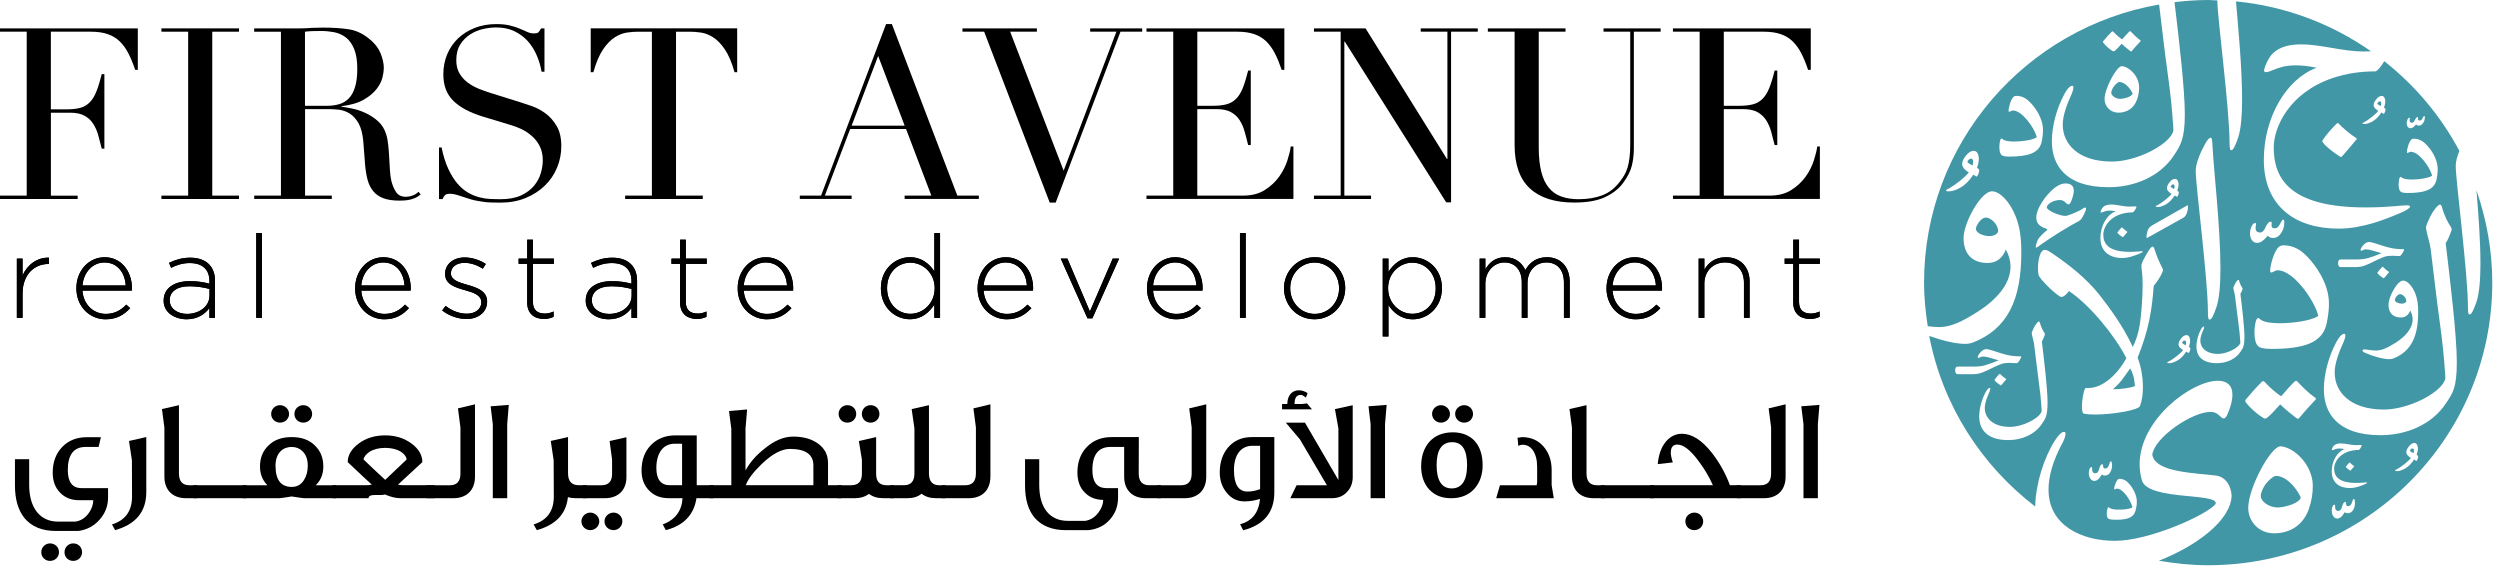 <svg width="312" height="71" viewBox="0 0 312 71" fill="none" xmlns="http://www.w3.org/2000/svg">
<path d="M13.485 62.102C13.485 63.129 13.14 64.048 12.434 64.847C11.743 65.635 10.873 66.106 9.803 66.263H6.976C5.256 66.263 3.95 65.728 3.06 64.664C2.264 63.671 1.866 62.323 1.866 60.575V57.304H3.642V60.534C3.642 63.342 4.967 65.097 7.231 65.097H9.39C10.08 65.004 10.64 64.645 11.094 64.011C11.454 63.488 11.638 62.965 11.638 62.427H9.878C8.917 62.427 8.158 62.132 7.558 61.542C6.904 60.911 6.578 60.06 6.578 58.984C6.578 57.669 6.979 56.602 7.757 55.787C8.537 54.973 9.57 54.562 10.839 54.562H12.596L12.307 55.776H10.711C9.206 55.776 8.462 56.732 8.462 58.659C8.462 60.157 9.029 60.915 10.152 60.915H13.485V62.102ZM7.362 68.921C7.362 69.515 6.871 70.001 6.236 70.001C5.658 70.001 5.151 69.545 5.151 68.921C5.151 68.298 5.658 67.816 6.236 67.816C6.871 67.816 7.362 68.283 7.362 68.921ZM10.242 68.921C10.242 69.515 9.773 70.001 9.134 70.001C8.537 70.001 8.049 69.545 8.049 68.921C8.049 68.298 8.537 67.816 9.134 67.816C9.773 67.816 10.242 68.283 10.242 68.921Z" fill="black"/>
<path d="M18.257 61.414C18.257 63.853 16.951 65.44 14.361 66.161L13.977 65.451C15.648 64.928 16.478 63.775 16.478 61.974L16.463 57.445L16.099 55.032L18.257 54.543V61.411V61.414Z" fill="black"/>
<path d="M24.616 62.175H23.204C21.556 62.175 20.516 61.166 20.516 59.49V53.361L20.212 51.05L22.333 50.565V59.079C22.333 60.065 22.768 60.558 23.636 60.558H24.616V62.175Z" fill="black"/>
<path d="M30.778 60.557H24.11V62.174H30.778V60.557Z" fill="black"/>
<path d="M41.965 62.175H37.922C37.869 62.175 37.362 62.108 36.401 61.958C35.511 62.108 34.989 62.175 34.862 62.175H30.27V60.558H33.371C32.756 59.938 32.448 59.165 32.448 58.213C32.448 57.145 32.793 56.278 33.503 55.599C34.209 54.893 35.166 54.549 36.401 54.549C37.636 54.549 38.594 54.893 39.299 55.599C40.005 56.278 40.35 57.145 40.35 58.213C40.35 59.165 40.043 59.938 39.404 60.558H41.961V62.175H41.965ZM36.075 51.662C36.075 52.26 35.583 52.745 34.948 52.745C34.366 52.745 33.841 52.297 33.841 51.662C33.841 51.028 34.363 50.565 34.948 50.565C35.534 50.565 36.075 51.035 36.075 51.662ZM38.41 58.119C38.41 57.342 38.192 56.749 37.756 56.316C37.389 55.957 36.942 55.778 36.397 55.778C35.853 55.778 35.384 55.957 35.016 56.316C34.599 56.749 34.385 57.342 34.385 58.119C34.385 59.886 35.057 60.767 36.416 60.767C37.069 60.767 37.576 60.483 37.937 59.908C38.244 59.441 38.41 58.84 38.41 58.119ZM38.954 51.662C38.954 52.26 38.485 52.745 37.85 52.745C37.25 52.745 36.743 52.297 36.743 51.662C36.743 51.028 37.25 50.565 37.85 50.565C38.451 50.565 38.954 51.035 38.954 51.662Z" fill="black"/>
<path d="M54.233 62.172H49.92C49.376 62.172 48.741 62.012 48.032 61.706C47.908 61.777 47.487 61.795 46.782 61.777C46.26 61.777 46.001 61.904 45.989 62.172H41.507V60.556H45.715C45.948 60.556 46.166 60.537 46.402 60.481C45.986 60.115 44.987 59.181 43.395 57.673C43.395 56.821 43.846 56.041 44.751 55.361C45.678 54.674 46.782 54.334 48.069 54.334C49.357 54.334 50.446 54.674 51.388 55.376C52.278 56.041 52.709 56.817 52.709 57.673C52.529 57.829 51.508 58.77 49.669 60.481C49.901 60.537 50.157 60.556 50.393 60.556H54.233V62.172ZM50.753 57.34C50.701 56.978 50.461 56.664 50.048 56.384C49.522 56.063 48.846 55.895 48.073 55.895C47.3 55.895 46.643 56.059 46.117 56.384C45.681 56.694 45.426 56.993 45.37 57.34C45.967 57.923 46.857 58.767 48.073 59.887L50.753 57.34Z" fill="black"/>
<path d="M59.28 59.491C59.28 61.167 58.24 62.176 56.577 62.176H53.187V60.559H56.141C57.031 60.559 57.462 60.066 57.462 59.08V53.347L57.155 50.965L59.28 50.457V59.494V59.491Z" fill="black"/>
<path d="M63.495 50.529L63.3 52.927V62.173H61.502V52.942L61.231 50.705L63.495 50.529Z" fill="black"/>
<path d="M73.229 62.172H71.78C71.454 62.172 71.15 62.131 70.876 62.045C70.658 64.137 69.366 65.504 66.994 66.161L66.596 65.451C68.285 64.928 69.115 63.775 69.115 61.974L69.096 57.445L68.736 55.028L70.891 54.543V59.054C70.891 60.047 71.326 60.552 72.216 60.552H73.229V62.169V62.172Z" fill="black"/>
<path d="M74.791 65.077C74.791 65.637 74.3 66.16 73.665 66.16C73.083 66.16 72.561 65.708 72.561 65.055C72.561 64.457 73.083 63.972 73.665 63.972C74.247 63.972 74.791 64.438 74.791 65.077ZM78.178 59.561C78.178 61.167 77.145 62.175 75.501 62.175H72.723V60.558H75.066C75.952 60.558 76.387 60.084 76.387 59.132V57.343L76.079 55.039L78.178 54.568V59.565V59.561ZM77.671 65.077C77.671 65.637 77.198 66.16 76.567 66.16C75.97 66.16 75.441 65.708 75.441 65.055C75.441 64.457 75.97 63.972 76.567 63.972C77.164 63.972 77.671 64.438 77.671 65.077Z" fill="black"/>
<path d="M89.054 62.172H86.918C86.61 64.249 85.322 65.586 83.096 66.161L82.713 65.451C84.275 64.858 85.09 63.76 85.18 62.172H83.456C82.477 62.172 81.681 61.881 81.08 61.291C80.412 60.653 80.066 59.805 80.066 58.733C80.066 57.411 80.442 56.369 81.223 55.559C82.004 54.745 83.04 54.334 84.305 54.334H86.952V60.556H89.05V62.172H89.054ZM85.123 60.556V55.376H84.196C82.766 55.376 81.913 56.53 81.913 58.404C81.913 59.824 82.477 60.556 83.599 60.556H85.123Z" fill="black"/>
<path d="M105.043 62.172H88.569V60.555H91.269V53.52L90.98 51.297L93.24 51.1L93.041 53.478V58.71C93.57 57.736 94.347 56.828 95.379 56.022C96.615 54.991 97.812 54.487 98.987 54.487C100.26 54.487 101.289 54.774 102.107 55.372C102.922 55.966 103.338 56.761 103.338 57.788V60.551H105.043V62.168V62.172ZM101.51 60.555V58.083C101.51 56.716 100.53 56.025 98.589 56.025C97.557 56.025 96.397 56.642 95.109 57.863C94.043 58.89 93.352 59.775 93.078 60.555H101.506H101.51Z" fill="black"/>
<path d="M111.586 62.175H110.227C109.503 62.175 108.906 61.995 108.452 61.633C107.96 61.995 107.382 62.175 106.713 62.175H104.555V60.558H106.225C107.115 60.558 107.566 60.084 107.566 59.131V57.38L107.186 55.038L109.341 54.549V59.131C109.341 60.087 109.777 60.558 110.648 60.558H111.59V62.175H111.586ZM106.856 51.662C106.856 52.26 106.387 52.745 105.749 52.745C105.148 52.745 104.66 52.297 104.66 51.644C104.66 51.05 105.148 50.565 105.749 50.565C106.387 50.565 106.856 51.035 106.856 51.662ZM109.754 51.662C109.754 52.26 109.285 52.745 108.647 52.745C108.046 52.745 107.558 52.297 107.558 51.644C107.558 51.05 108.046 50.565 108.647 50.565C109.285 50.565 109.754 51.035 109.754 51.662Z" fill="black"/>
<path d="M118.018 62.173H116.805C116.084 62.173 115.484 61.994 115.011 61.613C114.556 61.994 113.974 62.173 113.287 62.173H111.076V60.556H112.814C113.685 60.556 114.121 60.063 114.121 59.077V53.468L113.775 51.052L115.934 50.566V59.081C115.934 60.067 116.366 60.56 117.237 60.56H118.014V62.177L118.018 62.173Z" fill="black"/>
<path d="M123.6 59.491C123.6 61.167 122.572 62.176 120.905 62.176H117.515V60.559H120.462C121.355 60.559 121.794 60.066 121.794 59.08V53.347L121.483 50.965L123.604 50.457V59.494L123.6 59.491Z" fill="black"/>
<path d="M144.882 62.175H142.983C141.335 62.175 140.295 61.166 140.295 59.489V55.777H138.594C137.089 55.777 136.33 56.733 136.33 58.66C136.33 60.136 136.894 60.894 138.031 60.916H139.533V62.104C139.533 63.145 139.21 64.049 138.542 64.807C137.87 65.588 136.98 66.032 135.861 66.163H133.031C131.311 66.163 130.005 65.636 129.115 64.609C128.319 63.65 127.925 62.324 127.925 60.576V57.305H129.697V60.535C129.697 63.343 130.966 65.005 133.286 65.005H135.437C136.15 64.882 136.691 64.52 137.111 63.926C137.472 63.437 137.671 62.933 137.682 62.391C136.743 62.369 135.989 62.085 135.407 61.491C134.769 60.875 134.461 60.031 134.461 58.948C134.461 57.652 134.859 56.584 135.643 55.777C136.417 54.963 137.457 54.549 138.722 54.549H142.127L142.112 59.079C142.112 60.065 142.551 60.557 143.418 60.557H144.886V62.175H144.882Z" fill="black"/>
<path d="M150.539 59.491C150.539 61.167 149.503 62.176 147.836 62.176H144.45V60.559H147.405C148.291 60.559 148.722 60.066 148.722 59.08V53.347L148.415 50.965L150.539 50.457V59.494V59.491Z" fill="black"/>
<path d="M159.036 61.435C159.036 63.945 157.744 65.509 155.15 66.178L154.767 65.427C156.273 65.024 157.084 63.978 157.252 62.264C156.618 62.466 155.98 62.574 155.308 62.574C154.388 62.574 153.641 62.197 153.067 61.458C152.5 60.767 152.226 59.938 152.226 58.948C152.226 57.69 152.575 56.663 153.258 55.848C154.001 54.978 154.985 54.549 156.235 54.549H159.036V61.435ZM157.26 61.047V55.632H156.306C154.854 55.632 153.998 56.782 153.998 58.66C153.998 60.442 154.561 61.346 155.683 61.346C156.231 61.346 156.753 61.237 157.26 61.043" fill="black"/>
<path d="M163.735 51.086H160V50.421H160.657C160.657 49.431 161.183 48.707 162.106 48.707C162.478 48.707 162.846 48.83 163.191 49.066C163.139 49.208 163.063 49.39 162.973 49.626C162.703 49.394 162.478 49.267 162.32 49.286C161.81 49.286 161.558 49.663 161.558 50.421H162.444L163.116 50.343L163.735 51.086ZM168.822 59.492C168.822 60.25 168.597 60.877 168.135 61.363C167.666 61.904 167.02 62.177 166.183 62.177H161.029L161.813 60.56H165.601L162.234 54.839L160.469 52.748H162.861L167.032 59.91V53.472L166.6 51.056L168.819 50.571V59.496L168.822 59.492Z" fill="black"/>
<path d="M173.054 50.529L172.851 52.927V62.173H171.053V52.942L170.79 50.705L173.054 50.529Z" fill="black"/>
<path d="M185.033 58.048C185.033 59.277 184.669 60.27 183.963 61.047C183.25 61.798 182.296 62.178 181.11 62.178C179.923 62.178 179.068 61.82 178.373 61.096C177.697 60.36 177.359 59.385 177.359 58.179C177.359 56.973 177.701 55.905 178.392 55.132C179.086 54.359 180.062 53.955 181.316 53.955C183.629 53.955 185.033 55.471 185.033 58.052M180.956 51.662C180.956 52.26 180.464 52.745 179.826 52.745C179.255 52.745 178.722 52.297 178.722 51.644C178.722 51.05 179.251 50.565 179.826 50.565C180.4 50.565 180.956 51.035 180.956 51.662ZM183.092 58.048C183.092 56.14 182.48 55.184 181.245 55.184C179.939 55.184 179.289 56.14 179.289 58.048C179.289 59.956 179.92 60.954 181.17 60.954C182.42 60.954 183.092 59.979 183.092 58.048ZM183.835 51.662C183.835 52.26 183.366 52.745 182.728 52.745C182.127 52.745 181.602 52.297 181.602 51.644C181.602 51.05 182.127 50.565 182.728 50.565C183.329 50.565 183.835 51.035 183.835 51.662Z" fill="black"/>
<path d="M193.645 58.593V60.539L193.912 62.178H186.723L187.192 60.561H191.78L191.836 60.181V58.283C191.836 57.402 191.656 56.722 191.307 56.2C190.98 55.744 190.559 55.505 190.038 55.505C189.872 55.505 189.67 55.546 189.474 55.636C189.474 55.449 189.441 55.113 189.388 54.624C189.441 54.624 189.643 54.609 189.944 54.553C191.055 54.553 191.937 54.934 192.617 55.707C193.281 56.465 193.63 57.421 193.645 58.593Z" fill="black"/>
<path d="M200.282 62.175H198.867C197.215 62.175 196.179 61.166 196.179 59.49V53.361L195.871 51.05L197.996 50.565V59.079C197.996 60.065 198.431 60.558 199.299 60.558H200.282V62.175Z" fill="black"/>
<path d="M206.443 60.557H199.779V62.174H206.443V60.557Z" fill="black"/>
<path d="M217.244 62.173H205.937V60.556H213.768C213.336 59.563 212.732 58.532 211.955 57.501C210.956 56.153 210.074 55.481 209.33 55.481C208.786 55.481 208.516 55.828 208.516 56.493C208.516 56.818 208.606 57.217 208.767 57.707L206.886 57.923C207.089 55.559 208.32 54.133 209.908 54.133C211.144 54.133 212.397 54.932 213.64 56.508C214.605 57.755 215.363 59.107 215.893 60.556H217.248V62.173H217.244ZM212.559 65.078C212.559 65.639 212.101 66.161 211.463 66.161C210.824 66.161 210.333 65.71 210.333 65.056C210.333 64.459 210.828 63.973 211.463 63.973C212.041 63.973 212.559 64.44 212.559 65.078Z" fill="black"/>
<path d="M222.844 59.491C222.844 61.167 221.808 62.176 220.145 62.176H216.759V60.559H219.713C220.599 60.559 221.035 60.066 221.035 59.08V53.347L220.727 50.965L222.844 50.457V59.494V59.491Z" fill="black"/>
<path d="M227.068 50.529L226.869 52.927V62.173H225.075V52.942L224.801 50.705L227.068 50.529Z" fill="black"/>
<path d="M0 24.413H3.334V3.956H0V3.541H17.198V8.717H16.871C16.608 7.936 16.327 7.253 16.027 6.667C15.723 6.077 15.366 5.58 14.945 5.169C14.525 4.758 14.022 4.456 13.44 4.258C12.862 4.056 12.16 3.956 11.338 3.956H6.348V13.646H8.304C8.969 13.646 9.524 13.587 9.99 13.467C10.448 13.351 10.846 13.12 11.176 12.795C11.507 12.466 11.788 12.022 12.017 11.45C12.25 10.883 12.471 10.151 12.697 9.251H13.027V18.553H12.697C12.554 17.975 12.411 17.414 12.261 16.877C12.111 16.335 11.897 15.861 11.627 15.443C11.356 15.024 10.996 14.688 10.546 14.442C10.095 14.192 9.509 14.068 8.789 14.068H6.352V24.416H9.69V24.835H0V24.416V24.413Z" fill="black"/>
<path d="M20.145 24.413H23.483V3.956H20.145V3.541H29.828V3.956H26.49V24.413H29.828V24.835H20.145V24.413Z" fill="black"/>
<path d="M31.72 24.414H35.061V3.957H31.72V3.542H37.434C37.674 3.542 37.914 3.539 38.154 3.527C38.398 3.516 38.635 3.501 38.879 3.479C39.119 3.479 39.359 3.475 39.603 3.46C39.84 3.453 40.084 3.445 40.324 3.445C41.507 3.445 42.551 3.513 43.452 3.643C44.353 3.77 45.197 4.147 45.978 4.764C46.676 5.301 47.172 5.91 47.465 6.586C47.754 7.262 47.9 7.9 47.9 8.502C47.9 8.8 47.844 9.185 47.735 9.652C47.626 10.119 47.386 10.601 47.011 11.09C46.643 11.575 46.106 12.027 45.404 12.434C44.702 12.841 43.767 13.114 42.607 13.256V13.315C42.93 13.353 43.361 13.431 43.917 13.54C44.465 13.648 45.028 13.831 45.599 14.096C46.17 14.354 46.695 14.697 47.176 15.127C47.66 15.556 47.998 16.109 48.201 16.785C48.325 17.184 48.407 17.636 48.456 18.144C48.508 18.656 48.546 19.178 48.576 19.716C48.606 20.258 48.636 20.773 48.666 21.27C48.7 21.766 48.752 22.188 48.831 22.528C48.952 23.044 49.143 23.514 49.402 23.932C49.661 24.351 50.085 24.56 50.663 24.56C50.926 24.56 51.193 24.511 51.474 24.41C51.756 24.317 52.007 24.153 52.229 23.936L52.499 24.265C52.402 24.343 52.281 24.429 52.15 24.519C52.022 24.608 51.857 24.694 51.654 24.769C51.456 24.851 51.208 24.918 50.922 24.967C50.63 25.015 50.273 25.038 49.852 25.038C49.053 25.038 48.381 24.941 47.855 24.743C47.322 24.545 46.894 24.25 46.579 23.858C46.256 23.469 46.019 22.991 45.869 22.424C45.723 21.86 45.614 21.195 45.554 20.437L45.344 17.715C45.265 16.721 45.062 15.941 44.743 15.38C44.424 14.824 44.048 14.413 43.617 14.156C43.185 13.894 42.738 13.741 42.28 13.689C41.819 13.644 41.417 13.618 41.079 13.618H38.072V24.41H41.409V24.829H31.727V24.41L31.72 24.414ZM38.061 13.203H40.827C41.391 13.203 41.901 13.129 42.359 12.991C42.821 12.856 43.215 12.61 43.549 12.262C43.88 11.915 44.135 11.441 44.315 10.839C44.499 10.242 44.589 9.484 44.589 8.565C44.589 7.531 44.45 6.698 44.18 6.071C43.913 5.443 43.56 4.969 43.129 4.648C42.697 4.33 42.22 4.121 41.683 4.017C41.15 3.92 40.625 3.867 40.107 3.867C39.746 3.867 39.378 3.875 39.01 3.882C38.639 3.893 38.323 3.92 38.061 3.957V13.203Z" fill="black"/>
<path d="M54.78 18.403H55.111C55.332 19.482 55.621 20.39 55.97 21.129C56.323 21.865 56.702 22.473 57.127 22.955C57.547 23.433 57.986 23.799 58.448 24.057C58.906 24.322 59.375 24.505 59.845 24.628C60.318 24.748 60.772 24.815 61.2 24.834C61.632 24.852 62.037 24.863 62.416 24.863C63.479 24.863 64.346 24.703 65.033 24.389C65.713 24.064 66.257 23.665 66.655 23.175C67.056 22.686 67.334 22.16 67.499 21.588C67.661 21.021 67.74 20.502 67.74 20.02C67.74 19.318 67.608 18.728 67.349 18.227C67.094 17.723 66.76 17.305 66.358 16.958C65.957 16.607 65.521 16.319 65.048 16.102C64.575 15.882 64.136 15.714 63.712 15.595L60.254 14.549C58.632 14.052 57.404 13.395 56.571 12.577C55.741 11.759 55.328 10.661 55.328 9.283C55.328 8.387 55.486 7.554 55.805 6.785C56.128 6.023 56.575 5.359 57.157 4.798C57.739 4.246 58.437 3.805 59.248 3.484C60.059 3.166 60.952 3.006 61.91 3.006C62.611 3.006 63.197 3.066 63.67 3.189C64.143 3.308 64.545 3.439 64.89 3.588C65.228 3.738 65.536 3.872 65.806 3.988C66.077 4.111 66.351 4.171 66.632 4.171C66.891 4.171 67.068 4.134 67.158 4.066C67.244 3.995 67.372 3.82 67.529 3.544H67.95V8.955H67.59C67.469 8.238 67.263 7.543 66.97 6.878C66.681 6.21 66.302 5.62 65.848 5.112C65.386 4.608 64.83 4.197 64.177 3.887C63.524 3.577 62.769 3.424 61.906 3.424C61.425 3.424 60.892 3.488 60.314 3.615C59.728 3.745 59.188 3.969 58.692 4.287C58.189 4.604 57.772 5.022 57.442 5.545C57.115 6.057 56.946 6.722 56.946 7.513C56.946 8.156 57.074 8.697 57.337 9.145C57.596 9.597 57.934 9.974 58.343 10.284C58.752 10.594 59.214 10.852 59.724 11.065C60.239 11.274 60.749 11.457 61.275 11.617L64.913 12.756C65.292 12.876 65.772 13.037 66.354 13.234C66.936 13.436 67.503 13.735 68.055 14.134C68.607 14.534 69.076 15.061 69.467 15.718C69.857 16.379 70.052 17.212 70.052 18.231C70.052 19.165 69.876 20.061 69.527 20.909C69.178 21.756 68.671 22.503 68.01 23.153C67.349 23.799 66.546 24.318 65.607 24.707C64.661 25.099 63.603 25.289 62.42 25.289C62 25.289 61.632 25.282 61.309 25.27C60.986 25.263 60.686 25.237 60.408 25.2C60.126 25.159 59.845 25.114 59.567 25.065C59.285 25.017 58.974 24.942 58.636 24.841C58.234 24.721 57.802 24.583 57.344 24.423C56.883 24.262 56.481 24.184 56.143 24.184C55.843 24.184 55.636 24.247 55.524 24.363C55.415 24.483 55.317 24.643 55.238 24.841H54.788V18.41L54.78 18.403Z" fill="black"/>
<path d="M78.019 24.415H81.357V3.957H79.611C79.209 3.957 78.759 3.995 78.26 4.062C77.76 4.129 77.253 4.323 76.743 4.644C76.228 4.966 75.74 5.47 75.271 6.153C74.798 6.844 74.397 7.796 74.051 9.01H73.721V3.539H92V9.01H91.669C91.328 7.796 90.926 6.844 90.453 6.153C89.984 5.466 89.492 4.966 88.981 4.644C88.471 4.327 87.964 4.129 87.465 4.062C86.962 3.991 86.511 3.957 86.113 3.957H84.368V24.415H87.705V24.833H78.019V24.415Z" fill="black"/>
<path d="M99.82 24.413H102.467L110.583 3H111.304L119.477 24.413H122.158V24.831H112.896V24.413H116.233L113.076 16.1H106.101L102.94 24.413H106.281V24.831H99.816V24.413H99.82ZM109.592 6.981L106.285 15.682H112.9L109.592 6.981Z" fill="black"/>
<path d="M120.115 3.541H129.407V3.956H126.069L132.741 21.302L139.325 3.956H136.052V3.541H142.543V3.956H139.836L131.749 25.283H131.006L122.822 3.956H120.115V3.541Z" fill="black"/>
<path d="M143.084 24.413H146.421V3.956H143.084V3.541H160.286V8.717H159.951C159.685 7.936 159.418 7.253 159.11 6.667C158.81 6.077 158.446 5.58 158.033 5.169C157.609 4.758 157.109 4.456 156.524 4.258C155.942 4.056 155.24 3.956 154.418 3.956H149.425V13.202H151.381C152.045 13.202 152.604 13.139 153.062 13.019C153.524 12.899 153.922 12.675 154.253 12.343C154.587 12.018 154.861 11.566 155.097 10.999C155.322 10.431 155.548 9.695 155.769 8.803H156.096V18.102H155.769C155.627 17.523 155.488 16.966 155.33 16.425C155.187 15.887 154.966 15.409 154.703 14.991C154.433 14.572 154.072 14.24 153.618 13.99C153.168 13.743 152.578 13.62 151.861 13.62H149.421V24.413H155.109C156.212 24.413 157.125 24.181 157.857 23.707C158.585 23.24 159.186 22.68 159.647 22.034C160.105 21.388 160.443 20.712 160.668 20.017C160.89 19.315 161.029 18.744 161.085 18.281H161.419V24.831H143.08V24.413H143.084Z" fill="black"/>
<path d="M163.982 24.413H167.316V3.956H163.982V3.541H170.421L180.58 19.842H180.636V3.956H177.306V3.541H184.428V3.956H181.094V25.253H180.486L167.827 5.184H167.774V24.413H171.108V24.835H163.982V24.413Z" fill="black"/>
<path d="M185.69 3.541H195.376V3.956H192.035V18.4C192.035 19.599 192.144 20.611 192.354 21.44C192.56 22.265 192.879 22.934 193.3 23.438C193.72 23.95 194.246 24.316 194.865 24.529C195.485 24.749 196.198 24.861 197.002 24.861C198.116 24.861 199.111 24.697 199.975 24.368C200.835 24.043 201.574 23.457 202.194 22.62C202.396 22.359 202.573 22.101 202.723 21.843C202.869 21.582 203.001 21.279 203.117 20.928C203.218 20.581 203.309 20.163 203.365 19.674C203.429 19.188 203.455 18.579 203.455 17.863V3.956H200.121V3.541H207.247V3.956H203.905V18.46C203.905 19.3 203.819 20.062 203.635 20.745C203.455 21.436 203.08 22.146 202.524 22.885C201.983 23.602 201.229 24.177 200.268 24.622C199.307 25.059 198.034 25.279 196.45 25.279C194.039 25.279 192.204 24.689 190.931 23.516C189.658 22.34 189.024 20.533 189.024 18.102V3.956H185.683V3.541H185.69Z" fill="black"/>
<path d="M208.782 24.413H212.116V3.956H208.782V3.541H225.984V8.717H225.65C225.391 7.936 225.113 7.253 224.809 6.667C224.512 6.077 224.144 5.58 223.731 5.169C223.311 4.758 222.804 4.456 222.226 4.258C221.644 4.056 220.938 3.956 220.12 3.956H215.131V13.202H217.083C217.743 13.202 218.31 13.139 218.765 13.019C219.234 12.899 219.624 12.675 219.955 12.343C220.289 12.018 220.567 11.566 220.799 10.999C221.025 10.431 221.257 9.695 221.475 8.803H221.806V18.102H221.475C221.332 17.523 221.19 16.966 221.04 16.425C220.893 15.887 220.679 15.409 220.409 14.991C220.139 14.572 219.771 14.24 219.328 13.99C218.873 13.743 218.288 13.62 217.567 13.62H215.131V24.413H220.814C221.918 24.413 222.838 24.181 223.562 23.707C224.295 23.24 224.891 22.68 225.353 22.034C225.815 21.388 226.149 20.712 226.371 20.017C226.592 19.315 226.735 18.744 226.795 18.281H227.121V24.831H208.786V24.413H208.782Z" fill="black"/>
<path d="M2.103 32.276H2.816V34.375C3.398 33.06 4.637 32.105 6.108 32.16V32.945H6.033C4.314 32.945 2.816 34.233 2.816 36.642V39.67H2.103V32.276Z" fill="black"/>
<path d="M2.103 32.276H2.816V34.375C3.398 33.06 4.637 32.105 6.108 32.16V32.945H6.033C4.314 32.945 2.816 34.233 2.816 36.642V39.67H2.103V32.276Z" fill="black"/>
<path d="M9.532 35.984V35.957C9.532 33.814 11.049 32.103 13.061 32.103C15.073 32.103 16.466 33.788 16.466 35.972C16.466 36.103 16.466 36.148 16.451 36.264H10.287C10.418 38.105 11.743 39.176 13.204 39.176C14.353 39.176 15.141 38.669 15.753 38.019L16.248 38.456C15.49 39.266 14.6 39.849 13.174 39.849C11.225 39.849 9.532 38.295 9.532 35.987M15.697 35.629C15.595 34.131 14.736 32.757 13.035 32.757C11.559 32.757 10.426 33.989 10.291 35.629H15.697Z" fill="black"/>
<path d="M9.532 35.984V35.957C9.532 33.814 11.049 32.103 13.061 32.103C15.073 32.103 16.466 33.788 16.466 35.972C16.466 36.103 16.466 36.148 16.451 36.264H10.287C10.418 38.105 11.743 39.176 13.204 39.176C14.353 39.176 15.141 38.669 15.753 38.019L16.248 38.456C15.49 39.266 14.6 39.849 13.174 39.849C11.225 39.849 9.532 38.295 9.532 35.987V35.984ZM15.697 35.629C15.595 34.131 14.736 32.757 13.035 32.757C11.559 32.757 10.426 33.989 10.291 35.629H15.697Z" fill="black"/>
<path d="M20.424 37.523V37.493C20.424 35.958 21.753 35.088 23.671 35.088C24.707 35.088 25.421 35.219 26.138 35.405V35.088C26.138 33.594 25.218 32.829 23.686 32.829C22.781 32.829 22.042 33.075 21.355 33.422L21.092 32.803C21.907 32.425 22.706 32.16 23.727 32.16C24.748 32.16 25.533 32.437 26.074 32.974C26.566 33.467 26.832 34.151 26.832 35.062V39.67H26.134V38.434C25.623 39.147 24.703 39.846 23.292 39.846C21.88 39.846 20.42 39.058 20.42 37.523M26.149 36.903V36.063C25.522 35.902 24.692 35.727 23.63 35.727C22.053 35.727 21.178 36.425 21.178 37.452V37.482C21.178 38.553 22.199 39.177 23.333 39.177C24.85 39.177 26.145 38.251 26.145 36.903" fill="black"/>
<path d="M20.424 37.523V37.493C20.424 35.958 21.753 35.088 23.671 35.088C24.707 35.088 25.421 35.219 26.138 35.405V35.088C26.138 33.594 25.218 32.829 23.686 32.829C22.781 32.829 22.042 33.075 21.355 33.422L21.092 32.803C21.907 32.425 22.706 32.16 23.727 32.16C24.748 32.16 25.533 32.437 26.074 32.974C26.566 33.467 26.832 34.151 26.832 35.062V39.67H26.134V38.434C25.623 39.147 24.703 39.846 23.292 39.846C21.88 39.846 20.42 39.058 20.42 37.523H20.424ZM26.149 36.903V36.063C25.522 35.902 24.692 35.727 23.63 35.727C22.053 35.727 21.178 36.425 21.178 37.452V37.482C21.178 38.553 22.199 39.177 23.333 39.177C24.85 39.177 26.145 38.251 26.145 36.903H26.149Z" fill="black"/>
<path d="M32.693 29.088H31.979V39.667H32.693V29.088Z" fill="black"/>
<path d="M32.693 29.088H31.979V39.667H32.693V29.088Z" fill="black"/>
<path d="M44.322 35.984V35.957C44.322 33.814 45.839 32.103 47.855 32.103C49.871 32.103 51.26 33.788 51.26 35.972C51.26 36.103 51.26 36.148 51.245 36.264H45.084C45.216 38.105 46.541 39.176 47.994 39.176C49.146 39.176 49.935 38.669 50.543 38.019L51.038 38.456C50.284 39.266 49.39 39.849 47.964 39.849C46.015 39.849 44.318 38.295 44.318 35.987M50.49 35.629C50.389 34.131 49.529 32.757 47.825 32.757C46.353 32.757 45.216 33.989 45.084 35.629H50.49Z" fill="black"/>
<path d="M44.322 35.984V35.957C44.322 33.814 45.839 32.103 47.855 32.103C49.871 32.103 51.26 33.788 51.26 35.972C51.26 36.103 51.26 36.148 51.245 36.264H45.084C45.216 38.105 46.541 39.176 47.994 39.176C49.146 39.176 49.935 38.669 50.543 38.019L51.038 38.456C50.284 39.266 49.39 39.849 47.964 39.849C46.015 39.849 44.318 38.295 44.318 35.987L44.322 35.984ZM50.49 35.629C50.389 34.131 49.529 32.757 47.825 32.757C46.353 32.757 45.216 33.989 45.084 35.629H50.49Z" fill="black"/>
<path d="M55.184 38.743L55.608 38.179C56.422 38.802 57.324 39.15 58.273 39.15C59.279 39.15 60.064 38.597 60.064 37.742V37.712C60.064 36.842 59.129 36.524 58.097 36.233C56.888 35.886 55.548 35.523 55.548 34.205V34.175C55.548 32.984 56.554 32.129 57.992 32.129C58.885 32.129 59.884 32.446 60.631 32.943L60.252 33.537C59.565 33.089 58.75 32.801 57.965 32.801C56.944 32.801 56.276 33.35 56.276 34.09V34.116C56.276 34.945 57.278 35.251 58.345 35.553C59.538 35.886 60.792 36.323 60.792 37.626V37.652C60.792 38.97 59.655 39.814 58.228 39.814C57.151 39.814 55.968 39.377 55.184 38.743Z" fill="black"/>
<path d="M55.184 38.743L55.608 38.179C56.422 38.802 57.324 39.15 58.273 39.15C59.279 39.15 60.064 38.597 60.064 37.742V37.712C60.064 36.842 59.129 36.524 58.097 36.233C56.888 35.886 55.548 35.523 55.548 34.205V34.175C55.548 32.984 56.554 32.129 57.992 32.129C58.885 32.129 59.884 32.446 60.631 32.943L60.252 33.537C59.565 33.089 58.75 32.801 57.965 32.801C56.944 32.801 56.276 33.35 56.276 34.09V34.116C56.276 34.945 57.278 35.251 58.345 35.553C59.538 35.886 60.792 36.323 60.792 37.626V37.652C60.792 38.97 59.655 39.814 58.228 39.814C57.151 39.814 55.968 39.377 55.184 38.743Z" fill="black"/>
<path d="M65.796 37.769V32.929H64.723V32.276H65.796V29.912H66.51V32.276H69.119V32.929H66.51V37.698C66.51 38.752 67.137 39.132 67.996 39.132C68.364 39.132 68.668 39.058 69.093 38.875V39.539C68.713 39.715 68.346 39.805 67.88 39.805C66.731 39.805 65.796 39.177 65.796 37.773" fill="black"/>
<path d="M65.796 37.769V32.929H64.723V32.276H65.796V29.912H66.51V32.276H69.119V32.929H66.51V37.698C66.51 38.752 67.137 39.132 67.996 39.132C68.364 39.132 68.668 39.058 69.093 38.875V39.539C68.713 39.715 68.346 39.805 67.88 39.805C66.731 39.805 65.796 39.177 65.796 37.773V37.769Z" fill="black"/>
<path d="M73.099 37.523V37.493C73.099 35.958 74.424 35.088 76.346 35.088C77.382 35.088 78.092 35.219 78.809 35.405V35.088C78.809 33.594 77.889 32.829 76.357 32.829C75.456 32.829 74.713 33.075 74.026 33.422L73.763 32.803C74.581 32.425 75.377 32.16 76.402 32.16C77.427 32.16 78.204 32.437 78.749 32.974C79.244 33.467 79.507 34.151 79.507 35.062V39.67H78.809V38.434C78.298 39.147 77.382 39.846 75.967 39.846C74.551 39.846 73.095 39.058 73.095 37.523M78.827 36.903V36.063C78.204 35.902 77.371 35.727 76.308 35.727C74.732 35.727 73.861 36.425 73.861 37.452V37.482C73.861 38.553 74.878 39.177 76.019 39.177C77.532 39.177 78.827 38.251 78.827 36.903Z" fill="black"/>
<path d="M73.099 37.523V37.493C73.099 35.958 74.424 35.088 76.346 35.088C77.382 35.088 78.092 35.219 78.809 35.405V35.088C78.809 33.594 77.889 32.829 76.357 32.829C75.456 32.829 74.713 33.075 74.026 33.422L73.763 32.803C74.581 32.425 75.377 32.16 76.402 32.16C77.427 32.16 78.204 32.437 78.749 32.974C79.244 33.467 79.507 34.151 79.507 35.062V39.67H78.809V38.434C78.298 39.147 77.382 39.846 75.967 39.846C74.551 39.846 73.095 39.058 73.095 37.523H73.099ZM78.827 36.903V36.063C78.204 35.902 77.371 35.727 76.308 35.727C74.732 35.727 73.861 36.425 73.861 37.452V37.482C73.861 38.553 74.878 39.177 76.019 39.177C77.532 39.177 78.827 38.251 78.827 36.903Z" fill="black"/>
<path d="M84.875 37.769V32.929H83.798V32.276H84.875V29.912H85.589V32.276H88.198V32.929H85.589V37.698C85.589 38.752 86.216 39.132 87.079 39.132C87.443 39.132 87.747 39.058 88.171 38.875V39.539C87.789 39.715 87.424 39.805 86.959 39.805C85.806 39.805 84.875 39.177 84.875 37.773" fill="black"/>
<path d="M84.875 37.769V32.929H83.798V32.276H84.875V29.912H85.589V32.276H88.198V32.929H85.589V37.698C85.589 38.752 86.216 39.132 87.079 39.132C87.443 39.132 87.747 39.058 88.171 38.875V39.539C87.789 39.715 87.424 39.805 86.959 39.805C85.806 39.805 84.875 39.177 84.875 37.773V37.769Z" fill="black"/>
<path d="M92.061 35.984V35.957C92.061 33.814 93.577 32.103 95.586 32.103C97.594 32.103 98.991 33.788 98.991 35.972C98.991 36.103 98.991 36.148 98.98 36.264H92.819C92.95 38.105 94.275 39.176 95.728 39.176C96.881 39.176 97.669 38.669 98.281 38.019L98.777 38.456C98.018 39.266 97.129 39.849 95.702 39.849C93.75 39.849 92.061 38.295 92.061 35.987M98.225 35.629C98.124 34.131 97.264 32.757 95.559 32.757C94.084 32.757 92.95 33.989 92.819 35.629H98.225Z" fill="black"/>
<path d="M92.061 35.984V35.957C92.061 33.814 93.577 32.103 95.586 32.103C97.594 32.103 98.991 33.788 98.991 35.972C98.991 36.103 98.991 36.148 98.98 36.264H92.819C92.95 38.105 94.275 39.176 95.728 39.176C96.881 39.176 97.669 38.669 98.281 38.019L98.777 38.456C98.018 39.266 97.129 39.849 95.702 39.849C93.75 39.849 92.061 38.295 92.061 35.987V35.984ZM98.225 35.629C98.124 34.131 97.264 32.757 95.559 32.757C94.084 32.757 92.95 33.989 92.819 35.629H98.225Z" fill="black"/>
<path d="M109.934 36.002V35.968C109.934 33.563 111.754 32.1 113.545 32.1C115.032 32.1 115.997 32.94 116.605 33.866V29.086H117.318V39.666H116.605V38.011C115.963 38.986 115.021 39.841 113.545 39.841C111.754 39.841 109.934 38.407 109.934 35.998M116.65 35.983V35.957C116.65 34.06 115.163 32.783 113.62 32.783C112.077 32.783 110.707 33.956 110.707 35.942V35.972C110.707 37.918 112.062 39.165 113.62 39.165C115.178 39.165 116.65 37.873 116.65 35.983Z" fill="black"/>
<path d="M109.934 36.002V35.968C109.934 33.563 111.754 32.1 113.545 32.1C115.032 32.1 115.997 32.94 116.605 33.866V29.086H117.318V39.666H116.605V38.011C115.963 38.986 115.021 39.841 113.545 39.841C111.754 39.841 109.934 38.407 109.934 35.998V36.002ZM116.65 35.983V35.957C116.65 34.06 115.163 32.783 113.62 32.783C112.077 32.783 110.707 33.956 110.707 35.942V35.972C110.707 37.918 112.062 39.165 113.62 39.165C115.178 39.165 116.65 37.873 116.65 35.983Z" fill="black"/>
<path d="M122.001 35.984V35.957C122.001 33.814 123.514 32.103 125.53 32.103C127.546 32.103 128.935 33.788 128.935 35.972C128.935 36.103 128.935 36.148 128.916 36.264H122.752C122.883 38.105 124.216 39.176 125.665 39.176C126.817 39.176 127.606 38.669 128.222 38.019L128.717 38.456C127.955 39.266 127.073 39.849 125.642 39.849C123.694 39.849 121.997 38.295 121.997 35.987M128.161 35.629C128.06 34.131 127.2 32.757 125.5 32.757C124.024 32.757 122.891 33.989 122.755 35.629H128.158H128.161Z" fill="black"/>
<path d="M122.001 35.984V35.957C122.001 33.814 123.514 32.103 125.53 32.103C127.546 32.103 128.935 33.788 128.935 35.972C128.935 36.103 128.935 36.148 128.916 36.264H122.752C122.883 38.105 124.216 39.176 125.665 39.176C126.817 39.176 127.606 38.669 128.222 38.019L128.717 38.456C127.955 39.266 127.073 39.849 125.642 39.849C123.694 39.849 121.997 38.295 121.997 35.987L122.001 35.984ZM128.161 35.629C128.06 34.131 127.2 32.757 125.5 32.757C124.024 32.757 122.891 33.989 122.755 35.629H128.158H128.161Z" fill="black"/>
<path d="M132.381 32.273H133.211L136.019 38.872L138.868 32.273H139.664L136.327 39.724H135.715L132.381 32.273Z" fill="black"/>
<path d="M132.381 32.273H133.211L136.019 38.872L138.868 32.273H139.664L136.327 39.724H135.715L132.381 32.273Z" fill="black"/>
<path d="M143.147 35.984V35.957C143.147 33.814 144.664 32.103 146.672 32.103C148.681 32.103 150.085 33.788 150.085 35.972C150.085 36.103 150.085 36.148 150.066 36.264H143.902C144.033 38.105 145.362 39.176 146.819 39.176C147.968 39.176 148.756 38.669 149.372 38.019L149.867 38.456C149.105 39.266 148.212 39.849 146.789 39.849C144.837 39.849 143.14 38.295 143.14 35.987M149.315 35.629C149.214 34.131 148.354 32.757 146.646 32.757C145.174 32.757 144.041 33.989 143.906 35.629H149.312H149.315Z" fill="black"/>
<path d="M143.147 35.984V35.957C143.147 33.814 144.664 32.103 146.672 32.103C148.681 32.103 150.085 33.788 150.085 35.972C150.085 36.103 150.085 36.148 150.066 36.264H143.902C144.033 38.105 145.362 39.176 146.819 39.176C147.968 39.176 148.756 38.669 149.372 38.019L149.867 38.456C149.105 39.266 148.212 39.849 146.789 39.849C144.837 39.849 143.14 38.295 143.14 35.987L143.147 35.984ZM149.315 35.629C149.214 34.131 148.354 32.757 146.646 32.757C145.174 32.757 144.041 33.989 143.906 35.629H149.312H149.315Z" fill="black"/>
<path d="M155.466 29.088H154.748V39.667H155.466V29.088Z" fill="black"/>
<path d="M155.466 29.088H154.748V39.667H155.466V29.088Z" fill="black"/>
<path d="M160.244 36.002V35.968C160.244 33.9 161.866 32.1 164.085 32.1C166.303 32.1 167.884 33.866 167.884 35.939V35.968C167.884 38.045 166.27 39.845 164.051 39.845C161.832 39.845 160.248 38.071 160.248 36.002M167.114 36.002V35.968C167.114 34.187 165.774 32.768 164.051 32.768C162.328 32.768 161.018 34.206 161.018 35.942V35.972C161.018 37.757 162.362 39.176 164.085 39.176C165.808 39.176 167.114 37.742 167.114 36.006" fill="black"/>
<path d="M160.244 36.002V35.968C160.244 33.9 161.866 32.1 164.085 32.1C166.303 32.1 167.884 33.866 167.884 35.939V35.968C167.884 38.045 166.27 39.845 164.051 39.845C161.832 39.845 160.248 38.071 160.248 36.002H160.244ZM167.114 36.002V35.968C167.114 34.187 165.774 32.768 164.051 32.768C162.328 32.768 161.018 34.206 161.018 35.942V35.972C161.018 37.757 162.362 39.176 164.085 39.176C165.808 39.176 167.114 37.742 167.114 36.006V36.002Z" fill="black"/>
<path d="M172.565 32.275H173.279V33.93C173.917 32.955 174.863 32.103 176.335 32.103C178.133 32.103 179.954 33.538 179.954 35.943V35.972C179.954 38.381 178.133 39.849 176.335 39.849C174.852 39.849 173.883 39.005 173.279 38.075V41.989H172.565V32.275ZM179.177 36.002V35.969C179.177 34.031 177.825 32.779 176.26 32.779C174.694 32.779 173.234 34.072 173.234 35.954V35.98C173.234 37.881 174.713 39.162 176.26 39.162C177.806 39.162 179.177 37.985 179.177 35.998" fill="black"/>
<path d="M172.565 32.275H173.279V33.93C173.917 32.955 174.863 32.103 176.335 32.103C178.133 32.103 179.954 33.538 179.954 35.943V35.972C179.954 38.381 178.133 39.849 176.335 39.849C174.852 39.849 173.883 39.005 173.279 38.075V41.989H172.565V32.275ZM179.177 36.002V35.969C179.177 34.031 177.825 32.779 176.26 32.779C174.694 32.779 173.234 34.072 173.234 35.954V35.98C173.234 37.881 174.713 39.162 176.26 39.162C177.806 39.162 179.177 37.985 179.177 35.998V36.002Z" fill="black"/>
<path d="M184.665 32.275H185.374V33.597C185.859 32.828 186.527 32.103 187.852 32.103C189.177 32.103 189.955 32.843 190.36 33.698C190.841 32.873 191.644 32.103 193.044 32.103C194.809 32.103 195.901 33.336 195.901 35.192V39.669H195.18V35.278C195.18 33.683 194.354 32.753 192.98 32.753C191.727 32.753 190.63 33.709 190.63 35.36V39.666H189.917V35.229C189.917 33.694 189.072 32.753 187.747 32.753C186.422 32.753 185.371 33.911 185.371 35.405V39.666H184.661V32.272L184.665 32.275Z" fill="black"/>
<path d="M184.665 32.275H185.374V33.597C185.859 32.828 186.527 32.103 187.852 32.103C189.177 32.103 189.955 32.843 190.36 33.698C190.841 32.873 191.644 32.103 193.044 32.103C194.809 32.103 195.901 33.336 195.901 35.192V39.669H195.18V35.278C195.18 33.683 194.354 32.753 192.98 32.753C191.727 32.753 190.63 33.709 190.63 35.36V39.666H189.917V35.229C189.917 33.694 189.072 32.753 187.747 32.753C186.422 32.753 185.371 33.911 185.371 35.405V39.666H184.661V32.272L184.665 32.275Z" fill="black"/>
<path d="M200.493 35.984V35.957C200.493 33.814 202.01 32.103 204.018 32.103C206.027 32.103 207.427 33.788 207.427 35.972C207.427 36.103 207.427 36.148 207.412 36.264H201.244C201.379 38.105 202.708 39.176 204.157 39.176C205.313 39.176 206.098 38.669 206.714 38.019L207.213 38.456C206.447 39.266 205.557 39.849 204.135 39.849C202.186 39.849 200.489 38.295 200.489 35.987M206.657 35.629C206.56 34.131 205.693 32.757 203.992 32.757C202.52 32.757 201.387 33.989 201.248 35.629H206.654H206.657Z" fill="black"/>
<path d="M200.493 35.984V35.957C200.493 33.814 202.01 32.103 204.018 32.103C206.027 32.103 207.427 33.788 207.427 35.972C207.427 36.103 207.427 36.148 207.412 36.264H201.244C201.379 38.105 202.708 39.176 204.157 39.176C205.313 39.176 206.098 38.669 206.714 38.019L207.213 38.456C206.447 39.266 205.557 39.849 204.135 39.849C202.186 39.849 200.489 38.295 200.489 35.987L200.493 35.984ZM206.657 35.629C206.56 34.131 205.693 32.757 203.992 32.757C202.52 32.757 201.387 33.989 201.248 35.629H206.654H206.657Z" fill="black"/>
<path d="M211.996 32.275H212.705V33.657C213.201 32.783 214.034 32.103 215.382 32.103C217.267 32.103 218.352 33.377 218.352 35.147V39.669H217.646V35.278C217.646 33.754 216.783 32.753 215.281 32.753C213.779 32.753 212.702 33.855 212.702 35.394V39.669H211.992V32.275H211.996Z" fill="black"/>
<path d="M211.996 32.275H212.705V33.657C213.201 32.783 214.034 32.103 215.382 32.103C217.267 32.103 218.352 33.377 218.352 35.147V39.669H217.646V35.278C217.646 33.754 216.783 32.753 215.281 32.753C213.779 32.753 212.702 33.855 212.702 35.394V39.669H211.992V32.275H211.996Z" fill="black"/>
<path d="M223.798 37.769V32.929H222.725V32.276H223.798V29.912H224.519V32.276H227.117V32.929H224.519V37.698C224.519 38.752 225.142 39.132 226.002 39.132C226.366 39.132 226.67 39.058 227.091 38.875V39.539C226.708 39.715 226.347 39.805 225.886 39.805C224.729 39.805 223.798 39.177 223.798 37.773" fill="black"/>
<path d="M223.798 37.769V32.929H222.725V32.276H223.798V29.912H224.519V32.276H227.117V32.929H224.519V37.698C224.519 38.752 225.142 39.132 226.002 39.132C226.366 39.132 226.67 39.058 227.091 38.875V39.539C226.708 39.715 226.347 39.805 225.886 39.805C224.729 39.805 223.798 39.177 223.798 37.773V37.769Z" fill="black"/>
<path d="M245.981 19.799C245.85 19.799 245.661 19.926 245.55 20.136C245.539 20.158 245.53 20.169 245.53 20.189C245.53 20.286 245.873 20.518 246.151 20.648C246.229 20.518 246.246 20.369 246.246 20.136C246.235 19.912 246.151 19.799 245.981 19.799Z" fill="#4297A7"/>
<path d="M297.004 12.65C296.912 12.65 296.778 12.739 296.698 12.883C296.698 12.897 296.684 12.905 296.684 12.921C296.684 12.988 296.923 13.151 297.118 13.24C297.171 13.151 297.185 13.046 297.185 12.883C297.174 12.728 297.118 12.65 297.004 12.65Z" fill="#4297A7"/>
<path d="M263.691 48.586C264.654 48.55 265.632 48.481 266.439 48.185C266.386 47.715 266.386 46.932 265.844 45.975C264.829 47.405 264.704 47.679 263.691 48.586Z" fill="#4297A7"/>
<path d="M299.042 37.043C298.972 37.148 298.872 37.322 298.872 37.422C298.872 37.69 299.348 37.895 299.742 37.895C300.043 37.895 300.268 37.762 300.313 37.587C300.293 37.056 299.762 36.705 299.537 36.705C299.339 36.705 299.164 36.86 299.042 37.045" fill="#4297A7"/>
<path d="M284.031 59.393C283.956 59.393 283.797 59.448 283.722 59.506C282.693 60.151 282.143 61.346 282.143 61.913C282.143 62.557 283.133 63.334 284.262 63.334C284.91 63.334 286.525 62.975 287.042 62.311C287.101 62.233 287.12 62.159 287.12 62.123C287.12 62.087 287.101 61.99 287.059 61.913C286.475 60.776 285.291 59.393 284.031 59.393Z" fill="#4297A7"/>
<path d="M301.072 55.961C300.985 55.961 300.854 56.05 300.779 56.199C300.768 56.213 300.76 56.221 300.76 56.238C300.76 56.304 300.999 56.464 301.194 56.556C301.247 56.464 301.261 56.362 301.261 56.202C301.253 56.044 301.194 55.964 301.072 55.964" fill="#4297A7"/>
<path d="M264.493 10.232C264.451 10.232 264.371 10.263 264.329 10.293C263.781 10.639 263.486 11.278 263.486 11.58C263.486 11.923 264.015 12.34 264.615 12.34C264.96 12.34 265.828 12.147 266.103 11.793C266.131 11.754 266.142 11.71 266.142 11.69C266.142 11.671 266.131 11.618 266.114 11.58C265.797 10.971 265.166 10.232 264.496 10.232" fill="#4297A7"/>
<path d="M309.064 23.787C309.314 26.76 309.559 30.105 309.559 32.877C309.559 34.923 309.409 36.663 309.064 37.67C308.7 38.713 308.455 39.242 308.208 39.242C308.052 39.242 307.999 39.031 307.999 38.312C307.999 34.143 306.475 22.583 306.475 20.669C306.475 20.152 306.67 19.494 306.931 18.832C304.615 14.476 301.408 10.672 297.557 7.635C297.19 8.265 296.689 8.888 296.447 8.907C294.693 8.907 292.888 9.14 291.075 9.754C285.622 11.618 283.761 15.95 283.761 18.395C283.761 22.321 285.788 25.886 295.229 25.886C298.041 25.886 299.782 25.621 300.329 25.621C300.685 25.621 300.769 25.69 300.769 25.787C300.769 26.002 300.135 26.334 299.665 26.536C297.827 27.319 294.912 28.534 291.845 28.534C286.436 28.534 282.526 25.72 282.526 19.944C282.526 14.614 285.357 9.837 289.12 8.454C288.08 8.238 287.232 8.155 286.511 8.155C285.174 8.155 284.32 8.47 283.6 8.769C283.046 9.001 282.899 9.001 282.749 9.001C282.627 9.001 282.56 8.954 282.56 8.802C282.56 8.454 283.11 7.14 283.686 6.622C284.59 5.792 285.811 5.541 287.179 5.541C289.726 5.541 292.307 6.423 294.962 6.423C295.31 6.423 295.619 6.415 295.911 6.404C291.041 3.004 285.291 0.777 279.05 0.174C279.353 3.676 279.812 8.581 279.812 12.382C279.812 14.423 279.665 16.171 279.32 17.175C278.956 18.218 278.711 18.747 278.464 18.747C278.311 18.747 278.249 18.539 278.249 17.82C278.249 13.651 276.728 2.091 276.728 0.177C276.728 0.141 276.742 0.097 276.745 0.058C276.353 0.047 275.969 0 275.574 0C274.15 0 272.757 0.108 271.378 0.268C271.945 4.938 272.665 11.145 272.665 14.249C272.665 17.352 272.115 18.152 271.35 19.328C269.598 22.036 266.397 23.363 263.141 23.363C257.635 23.363 256.072 20.465 256.072 17.64C256.072 15.635 256.72 13.491 257.56 11.881C258.016 10.99 258.397 10.705 258.611 10.705C258.722 10.705 258.761 10.799 258.761 10.935C258.761 11.162 258.628 11.56 258.4 12.052C257.963 13.021 257.429 14.42 257.429 15.541C257.429 17.986 259.373 20.163 263.564 20.163C266.573 20.163 270.424 18.193 271.147 16.584C271.222 16.412 271.242 16.279 271.242 16.11C271.069 13.474 270.877 11.712 270.555 9.38C270.001 5.289 269.907 4.202 269.459 0.564C252.796 3.452 240.121 17.875 240.121 35.278C240.121 37.128 240.307 38.937 240.583 40.71C241.042 40.769 241.55 40.821 242.004 40.821C243.386 40.821 244.793 40.204 246.84 38.888C249.106 37.446 250.914 35.474 250.914 33.278C250.914 32.578 250.733 31.881 250.33 31.142C249.929 32.179 249.189 32.818 248.063 32.818C246.217 32.818 245.054 31.781 245.054 29.701C245.054 28.924 245.433 27.745 245.997 26.65C246.74 25.192 247.782 23.875 248.605 23.875C249.587 23.875 250.852 25.192 251.573 27.045C252.073 28.365 252.257 29.601 252.257 31.538C252.257 37.327 250.608 41.056 246.156 42.774C245.914 42.854 245.613 42.915 245.232 42.915C244.092 42.915 242.401 42.511 240.766 41.922C242.424 50.555 247.251 58.052 253.989 63.211C254.059 60.381 255.074 57.153 256.448 54.981C256.937 54.218 257.332 53.894 257.59 53.894C257.727 53.894 257.777 53.988 257.777 54.149C257.777 54.47 257.546 55.028 257.357 55.352C256.189 57.551 255.655 59.429 255.655 61.1C255.655 65.665 259.918 67.496 263.922 67.496C268.261 67.496 275.271 64.298 276.436 62.976C276.459 62.954 276.531 62.859 276.531 62.793C276.531 62.187 274.668 62.074 272.593 61.866C270.266 61.631 267.677 61.263 267.307 59.944C267.118 59.269 267.026 58.599 267.026 57.947C267.026 52.34 273.525 47.518 276.79 47.518C277.88 47.518 278.608 48.049 278.608 49.28C278.608 49.925 278.4 50.757 277.977 51.734C277.81 52.107 277.649 52.221 277.507 52.221C277.365 52.221 277.232 52.107 277.087 51.963C276.737 51.618 276.436 51.407 275.852 51.407C273.594 51.407 268.934 54.536 268.605 56.718C268.792 58.176 271.005 58.71 273.124 58.984C274.918 59.219 276.575 59.288 276.993 59.449C277.927 59.819 278.414 60.702 278.508 61.836C278.414 65.039 273.934 68.215 269.431 69.977C271.431 70.323 273.475 70.541 275.574 70.541C295.16 70.541 311.036 54.749 311.036 35.269C311.036 31.239 310.321 27.386 309.07 23.778M266.692 12.437C266.336 13.46 265.491 14.061 264.381 14.061C263.352 14.061 262.652 13.27 262.652 12.36C262.652 11.051 264.148 8.257 264.801 8.257C265.046 8.257 265.505 8.429 265.866 8.733C266.45 9.209 266.962 9.989 266.962 10.91C266.962 11.419 266.879 11.925 266.695 12.44M262.518 5.095C262.791 4.763 263.18 4.326 263.544 3.961C263.628 3.881 263.678 3.892 263.781 4C264.053 4.301 264.551 4.75 264.849 4.913C265.074 4.647 265.483 4.185 265.666 4.014C265.797 3.881 265.85 3.851 265.919 3.931C266.275 4.304 266.681 4.722 267.07 4.985C267.19 5.065 267.19 5.095 267.07 5.22C266.723 5.582 266.397 5.947 266.072 6.343C265.991 6.443 265.961 6.443 265.85 6.362C265.563 6.149 265.146 5.817 264.779 5.461C264.554 5.715 264.117 6.202 263.934 6.335C263.839 6.395 263.789 6.454 263.647 6.362C263.272 6.133 262.791 5.726 262.499 5.339C262.429 5.248 262.429 5.209 262.518 5.095ZM246.748 21.983C246.709 22.049 246.684 22.049 246.664 22.038L246.27 21.798C245.883 22.39 245.274 23.156 244.337 23.582C243.995 23.742 243.6 23.881 243.183 23.881C242.98 23.881 242.863 23.837 242.863 23.773C242.863 23.668 243.019 23.626 243.3 23.48C243.973 23.103 245.274 22.105 245.702 21.524C245.352 21.28 244.876 20.971 244.876 20.459C244.876 20.122 245.06 19.79 245.335 19.441C245.661 19.023 245.989 18.824 246.309 18.824C246.798 18.824 246.94 19.363 246.959 19.79C246.959 20.182 246.873 20.567 246.726 20.94C246.898 21.045 247.004 21.142 247.004 21.225C247.004 21.516 246.887 21.803 246.745 21.989M300.424 14.985C300.485 14.832 300.574 14.691 300.702 14.691C300.758 14.691 300.758 14.744 300.747 14.796C300.727 14.888 300.716 14.943 300.716 15.048C300.716 15.231 300.855 15.325 301.014 15.325C301.164 15.325 301.286 15.178 301.372 14.99C301.495 14.705 301.628 14.603 301.72 14.603C301.762 14.603 301.789 14.633 301.781 14.716C301.776 14.766 301.77 14.788 301.77 14.855C301.77 14.968 301.826 15.043 301.981 15.043C302.106 15.043 302.223 14.963 302.334 14.758C302.44 14.553 302.476 14.473 302.551 14.473C302.618 14.473 302.618 14.584 302.618 14.666C302.618 14.89 302.554 15.109 302.432 15.311C302.326 15.482 302.162 15.679 301.878 15.679C301.723 15.679 301.639 15.637 301.561 15.566C301.514 15.521 301.495 15.552 301.439 15.624C301.228 15.878 301.027 16.003 300.827 16.003C300.68 16.003 300.566 15.936 300.488 15.834C300.396 15.715 300.355 15.535 300.355 15.391C300.355 15.247 300.368 15.134 300.427 14.982M294.034 17.466C293.739 17.848 292.752 18.982 292.301 19.496C292.195 19.613 292.145 19.613 292.015 19.529C291.445 19.195 290.204 18.263 289.887 17.765C289.801 17.629 289.801 17.613 289.887 17.466C290.288 16.849 290.991 16.05 291.478 15.568C291.712 15.333 291.759 15.316 291.842 15.399C292.312 15.9 293.199 16.686 294.056 17.233C294.175 17.3 294.137 17.369 294.034 17.469M297.538 14.166C297.507 14.21 297.493 14.21 297.476 14.204L297.201 14.036C296.929 14.448 296.511 14.976 295.858 15.272C295.622 15.38 295.349 15.48 295.057 15.48C294.918 15.48 294.837 15.449 294.837 15.405C294.837 15.33 294.949 15.303 295.146 15.198C295.608 14.94 296.511 14.246 296.812 13.839C296.564 13.671 296.233 13.458 296.233 13.101C296.233 12.866 296.364 12.633 296.556 12.393C296.778 12.105 297.009 11.967 297.232 11.967C297.574 11.967 297.671 12.343 297.682 12.636C297.682 12.91 297.624 13.175 297.521 13.433C297.64 13.507 297.713 13.574 297.713 13.635C297.713 13.834 297.629 14.033 297.538 14.163M300.452 24.085C299.943 24.085 299.701 24.016 299.568 23.886C299.42 23.74 299.348 23.394 299.348 23.012C299.348 22.744 299.392 22.503 299.409 22.406C299.465 22.157 299.531 22.066 299.595 22.066C299.64 22.066 299.693 22.119 299.771 22.177C299.971 22.337 300.463 22.406 301.025 22.406C301.92 22.406 303.019 22.229 303.444 21.98C303.497 21.947 303.511 21.931 303.511 21.9C303.511 21.881 303.505 21.831 303.497 21.801C303.185 20.788 301.881 18.94 300.858 18.94C300.722 18.94 300.552 19.09 300.455 19.09C300.413 19.09 300.38 19.062 300.38 18.971C300.38 18.595 300.652 17.64 300.961 17.402C301.058 17.322 301.161 17.308 301.308 17.308C301.559 17.308 301.881 17.388 302.098 17.51C302.526 17.69 303.208 18.384 303.692 19.239C303.995 19.803 304.225 20.431 304.225 21.126C304.225 21.751 304.092 22.376 304.034 22.575C303.714 23.687 302.579 24.085 300.455 24.085M301.436 36.652C301.695 37.333 301.789 37.969 301.789 38.968C301.789 41.947 300.938 43.869 298.65 44.752C298.525 44.793 298.369 44.824 298.174 44.824C297.421 44.824 296.189 44.483 295.165 44.033C294.921 43.919 294.84 43.831 294.84 43.737C294.84 43.654 294.932 43.604 295.135 43.604C295.263 43.604 295.975 43.748 296.514 43.748C297.226 43.748 297.946 43.43 299.006 42.749C300.177 42.011 301.097 40.993 301.097 39.861C301.097 39.499 301.005 39.142 300.802 38.76C300.596 39.294 300.21 39.623 299.634 39.623C298.68 39.623 298.083 39.089 298.083 38.016C298.083 37.618 298.277 37.009 298.569 36.445C298.95 35.695 299.484 35.015 299.912 35.015C300.416 35.015 301.066 35.695 301.439 36.65M296.717 34.108C296.687 34.063 296.687 34.058 296.717 34.005C296.853 33.795 297.095 33.521 297.259 33.355C297.337 33.278 297.357 33.269 297.382 33.3C297.543 33.471 297.846 33.739 298.138 33.925C298.177 33.95 298.163 33.969 298.133 34.005C298.03 34.135 297.693 34.522 297.538 34.699C297.504 34.741 297.482 34.741 297.443 34.711C297.246 34.597 296.826 34.279 296.717 34.108ZM292.109 32.379H294.111C294.687 32.379 295.16 32.323 295.552 32.202C295.944 32.094 296.506 31.897 297.22 31.599C296.4 31.372 295.722 31.12 295.282 31.12C295.182 31.12 295.09 31.131 295.018 31.164C294.932 31.2 294.773 31.291 294.673 31.291C294.615 31.291 294.598 31.244 294.598 31.195C294.598 31.012 294.846 30.655 295.101 30.439C295.307 30.262 295.505 30.199 295.685 30.199C295.755 30.199 295.83 30.213 295.886 30.224C296.645 30.395 297.613 30.807 298.375 30.948C298.9 31.062 299.442 31.103 299.804 31.103C299.876 31.103 299.946 31.103 299.999 31.095C300.024 31.095 300.032 31.109 300.032 31.131C300.032 31.291 299.748 31.756 299.573 31.917C299.534 31.953 299.451 31.953 299.34 31.953C299.137 31.953 298.658 31.917 298.544 31.917C298.18 31.917 297.88 31.953 297.613 32.03C297.44 32.094 297.115 32.224 296.656 32.434C295.964 32.788 295.463 33.023 295.152 33.131C294.835 33.25 294.49 33.316 294.109 33.33H292.118C291.901 33.33 291.789 33.164 291.789 32.835C291.789 32.533 291.901 32.379 292.118 32.379M280.941 28.381C281.055 28.094 281.217 27.834 281.467 27.834C281.564 27.834 281.564 27.922 281.548 28.024C281.52 28.199 281.498 28.298 281.498 28.503C281.498 28.852 281.753 29.023 282.051 29.023C282.348 29.023 282.571 28.749 282.721 28.392C282.949 27.853 283.205 27.659 283.389 27.659C283.461 27.659 283.514 27.718 283.503 27.872C283.491 27.966 283.489 28.019 283.489 28.141C283.489 28.354 283.589 28.495 283.881 28.495C284.128 28.495 284.345 28.343 284.548 27.955C284.751 27.568 284.81 27.416 284.96 27.416C285.082 27.416 285.082 27.632 285.082 27.781C285.082 28.21 284.971 28.616 284.737 29.004C284.543 29.33 284.22 29.698 283.692 29.698C283.391 29.698 283.23 29.618 283.085 29.482C282.999 29.402 282.949 29.466 282.852 29.596C282.451 30.074 282.073 30.309 281.692 30.309C281.411 30.309 281.2 30.188 281.058 29.994C280.886 29.767 280.8 29.433 280.8 29.156C280.8 28.879 280.836 28.669 280.947 28.381M269.34 25.56C269.807 25.303 270.713 24.605 271.008 24.202C270.763 24.03 270.438 23.82 270.438 23.463C270.438 23.228 270.563 22.998 270.758 22.758C270.98 22.464 271.208 22.326 271.431 22.326C271.773 22.326 271.867 22.702 271.887 22.998C271.887 23.272 271.823 23.535 271.72 23.795C271.84 23.867 271.915 23.933 271.915 23.997C271.915 24.193 271.834 24.392 271.739 24.528C271.709 24.572 271.692 24.572 271.678 24.564L271.403 24.395C271.139 24.807 270.713 25.338 270.063 25.634C269.826 25.745 269.551 25.842 269.262 25.842C269.123 25.842 269.039 25.812 269.039 25.767C269.039 25.693 269.15 25.665 269.342 25.56M268.138 28.542C268.258 28.348 268.452 28.199 268.9 27.95L272.919 25.665C273.021 25.607 273.066 25.618 273.066 25.726C273.066 26.351 272.841 26.96 272.513 27.156L267.985 29.679C267.896 29.718 267.88 29.662 267.88 29.615C267.88 29.289 267.999 28.766 268.135 28.542M263.291 26.285C262.902 26.285 262.657 26.376 262.446 26.462C262.287 26.531 262.243 26.531 262.198 26.531C262.165 26.531 262.143 26.514 262.143 26.473C262.143 26.37 262.304 25.989 262.468 25.842C262.729 25.599 263.085 25.527 263.483 25.527C264.223 25.527 264.968 25.784 265.741 25.784C266.072 25.784 266.314 25.759 266.484 25.759C266.614 25.759 266.625 25.77 266.625 25.806C266.625 25.986 266.289 26.492 266.172 26.503C265.663 26.503 265.138 26.57 264.612 26.749C263.03 27.289 262.49 28.545 262.49 29.256C262.49 30.398 263.077 31.43 265.816 31.43C266.631 31.43 267.137 31.352 267.298 31.352C267.401 31.352 267.426 31.372 267.426 31.399C267.426 31.463 267.24 31.557 267.104 31.615C266.567 31.842 265.727 32.199 264.837 32.199C263.269 32.199 262.132 31.38 262.132 29.704C262.132 28.157 262.949 26.769 264.045 26.368C263.744 26.304 263.494 26.282 263.286 26.282M265.483 28.918C265.516 28.937 265.508 28.957 265.477 28.987C265.388 29.098 265.099 29.424 264.971 29.574C264.943 29.61 264.929 29.61 264.89 29.587C264.723 29.491 264.362 29.22 264.273 29.076C264.248 29.037 264.248 29.031 264.273 28.99C264.39 28.81 264.593 28.578 264.734 28.437C264.801 28.37 264.818 28.365 264.843 28.387C264.979 28.534 265.235 28.76 265.485 28.921M256.345 23.505C256.731 23.211 257.187 22.896 257.763 22.896C258.464 22.896 258.795 23.209 258.811 23.781C258.811 24.113 258.706 24.547 258.516 25.037C258.288 25.61 258.149 25.626 257.78 25.278C257.571 25.051 257.307 24.962 257.101 24.962C256.117 24.962 255.438 25.557 255.438 25.87C255.438 26.268 257.045 26.946 257.746 26.946C257.816 26.946 257.921 26.932 258.077 26.879C258.617 26.722 259.671 26.232 259.882 26.077C260.302 25.765 260.438 25.886 260.266 26.337C260.213 26.478 260.024 26.896 259.862 27.156C259.671 27.468 259.568 27.505 259.409 27.607C258.322 28.166 256.067 29.524 254.265 30.843C254.089 30.965 254.023 30.915 254.075 30.672C254.112 30.517 254.198 30.202 254.32 29.922C254.426 29.695 254.968 29.123 255.405 28.774C255.563 28.652 255.577 28.616 255.335 28.531C254.445 28.218 254.128 27.803 254.128 27.156C254.128 26.027 255.28 24.373 256.35 23.505M250.747 19.543C250.179 19.543 249.91 19.469 249.765 19.322C249.598 19.156 249.52 18.766 249.52 18.343C249.52 18.044 249.562 17.779 249.587 17.665C249.643 17.386 249.721 17.289 249.787 17.289C249.843 17.289 249.899 17.341 249.99 17.411C250.21 17.588 250.758 17.665 251.384 17.665C252.39 17.665 253.619 17.466 254.098 17.186C254.153 17.156 254.176 17.131 254.176 17.098C254.176 17.076 254.164 17.02 254.156 16.99C253.806 15.856 252.346 13.787 251.206 13.787C251.047 13.787 250.861 13.953 250.747 13.953C250.705 13.953 250.669 13.92 250.669 13.817C250.669 13.397 250.972 12.332 251.317 12.063C251.428 11.978 251.539 11.967 251.706 11.967C251.987 11.967 252.343 12.055 252.588 12.188C253.069 12.39 253.828 13.167 254.365 14.121C254.709 14.755 254.968 15.455 254.968 16.232C254.968 16.932 254.824 17.632 254.757 17.856C254.401 19.098 253.124 19.543 250.747 19.543ZM246.286 46.697H244.331C244.114 46.697 244.006 46.533 244.006 46.204C244.006 45.905 244.114 45.751 244.331 45.751H246.331C246.901 45.751 247.382 45.692 247.771 45.571C248.166 45.463 248.725 45.264 249.44 44.968C248.625 44.741 247.941 44.492 247.504 44.492C247.399 44.492 247.31 44.503 247.235 44.536C247.154 44.569 246.995 44.663 246.898 44.663C246.837 44.663 246.817 44.616 246.817 44.564C246.817 44.387 247.062 44.027 247.324 43.811C247.527 43.637 247.727 43.571 247.91 43.571C247.977 43.571 248.049 43.582 248.105 43.593C248.864 43.764 249.835 44.179 250.597 44.32C251.122 44.434 251.664 44.472 252.026 44.472C252.101 44.472 252.162 44.472 252.221 44.47C252.243 44.47 252.251 44.478 252.251 44.503C252.251 44.663 251.968 45.128 251.792 45.288C251.756 45.322 251.673 45.322 251.559 45.322C251.356 45.322 250.872 45.288 250.763 45.288C250.399 45.288 250.096 45.322 249.835 45.402C249.657 45.463 249.334 45.593 248.872 45.803C248.183 46.154 247.685 46.387 247.371 46.497C247.054 46.616 246.712 46.685 246.328 46.694H246.289L246.286 46.697ZM250.36 47.297C250.402 47.319 250.388 47.341 250.355 47.374C250.255 47.504 249.913 47.892 249.76 48.069C249.726 48.107 249.707 48.107 249.662 48.08C249.468 47.963 249.045 47.648 248.936 47.477C248.906 47.432 248.906 47.427 248.936 47.374C249.073 47.164 249.315 46.893 249.479 46.727C249.557 46.65 249.576 46.644 249.604 46.669C249.762 46.84 250.068 47.109 250.357 47.297M254.862 52.849C253.961 54.24 252.315 54.923 250.641 54.923C247.81 54.923 247.007 53.432 247.007 51.98C247.007 50.948 247.337 49.847 247.768 49.017C248.002 48.561 248.199 48.414 248.308 48.414C248.364 48.414 248.386 48.464 248.386 48.533C248.386 48.65 248.314 48.854 248.199 49.109C247.974 49.604 247.702 50.329 247.702 50.901C247.702 52.157 248.7 53.277 250.855 53.277C252.404 53.277 254.381 52.265 254.754 51.435C254.793 51.346 254.804 51.28 254.804 51.194C254.715 49.839 254.618 48.932 254.451 47.734C254.159 45.548 254.12 45.042 253.861 42.998C253.842 42.716 253.636 42.074 253.589 41.778C253.575 41.731 253.558 41.662 253.558 41.593C253.558 41.565 253.569 41.524 253.575 41.485C253.605 41.396 253.664 41.222 253.842 40.871C254.02 40.508 254.331 40.118 254.448 40.118C254.506 40.118 254.537 40.166 254.576 40.265C254.762 40.937 254.979 41.291 255.143 41.543C255.171 41.593 255.202 41.648 255.202 41.69C255.202 41.731 255.191 41.778 255.174 41.836C255.115 42.013 254.96 42.412 254.821 42.597C255.115 45.037 255.533 48.542 255.533 50.24C255.533 51.938 255.249 52.248 254.86 52.851M262.357 59.258C262.29 59.211 262.262 59.258 262.207 59.366C261.984 59.753 261.745 59.963 261.478 60.01C261.283 60.041 261.117 59.983 260.991 59.864C260.841 59.728 260.741 59.496 260.708 59.302C260.674 59.108 260.669 58.954 260.713 58.738C260.758 58.522 260.844 58.317 261.014 58.287C261.089 58.276 261.1 58.337 261.097 58.414C261.097 58.539 261.097 58.616 261.122 58.757C261.164 59.006 261.364 59.095 261.575 59.059C261.787 59.026 261.909 58.804 261.976 58.53C262.068 58.124 262.226 57.955 262.357 57.933C262.407 57.927 262.451 57.961 262.463 58.074C262.463 58.138 262.463 58.173 262.479 58.262C262.507 58.411 262.596 58.5 262.805 58.467C262.977 58.436 263.11 58.304 263.208 58.005C263.308 57.709 263.33 57.595 263.43 57.573C263.522 57.559 263.544 57.712 263.564 57.817C263.617 58.121 263.586 58.42 263.466 58.721C263.369 58.976 263.188 59.269 262.813 59.338C262.604 59.374 262.479 59.338 262.36 59.258M266.486 63.831C266.206 64.66 265.33 64.92 263.722 64.851C263.336 64.835 263.158 64.774 263.063 64.669C262.955 64.552 262.913 64.287 262.93 64.002C262.938 63.8 262.974 63.62 262.994 63.545C263.041 63.36 263.097 63.291 263.144 63.297C263.183 63.299 263.216 63.335 263.275 63.388C263.422 63.512 263.786 63.581 264.209 63.601C264.887 63.629 265.724 63.535 266.058 63.36C266.094 63.338 266.114 63.324 266.117 63.302C266.117 63.285 266.108 63.247 266.105 63.227C265.902 62.45 264.979 61.009 264.209 60.976C264.103 60.973 263.967 61.078 263.895 61.075C263.864 61.075 263.842 61.05 263.845 60.981C263.856 60.699 264.095 59.988 264.337 59.814C264.415 59.759 264.49 59.756 264.607 59.759C264.793 59.77 265.032 59.839 265.193 59.936C265.513 60.085 266.003 60.633 266.336 61.294C266.55 61.734 266.703 62.212 266.676 62.738C266.656 63.214 266.536 63.678 266.486 63.828M269.865 33.969C269.657 34.509 269.184 35.189 268.783 35.676C268.555 38.774 268.172 41.156 266.773 44.636C267.173 45.626 267.437 47.037 267.437 48.34C267.437 49.211 267.312 50.044 267.068 50.674C266.856 51.197 263.642 51.734 261.47 51.734C260.894 51.734 260.388 51.701 260.038 51.612C259.899 51.579 259.826 51.23 259.826 50.779C259.826 49.994 260.001 48.882 260.213 48.514C260.249 48.445 260.299 48.409 260.335 48.409C260.474 48.425 260.513 48.425 260.616 48.425C262.401 48.425 264.201 46.807 265.374 44.702C263.922 41.867 260.861 38.107 258.202 36.315C258.152 36.403 257.663 37.062 257.257 37.062C256.851 37.062 254.476 34.802 254.406 34.279C254.356 34.019 254.337 33.739 254.337 33.46C254.337 32.749 254.476 32.052 254.634 31.704C254.79 31.322 254.982 31.178 255.193 31.178C255.474 31.178 255.805 31.408 256.192 31.668C258.222 33.059 260.335 34.694 261.998 36.782C263.255 38.401 264.918 40.605 266.178 43.308C266.931 41.69 267.107 40.506 267.282 38.365C267.368 37.145 267.401 36.26 267.401 35.565C267.401 34.102 267.246 33.599 267.246 33.214C267.246 32.971 267.332 32.746 267.56 32.309C268.033 31.427 268.416 30.782 268.644 30.782C268.714 30.782 268.82 30.865 268.87 31.059C269.098 31.809 269.415 32.589 269.798 33.338C269.904 33.529 269.94 33.632 269.94 33.684C269.94 33.753 269.904 33.858 269.868 33.964M273.177 44.013C273.149 44.057 273.13 44.057 273.116 44.052L272.843 43.883C272.574 44.295 272.151 44.824 271.498 45.12C271.261 45.23 270.986 45.327 270.699 45.327C270.558 45.327 270.474 45.3 270.474 45.252C270.474 45.178 270.588 45.15 270.78 45.048C271.25 44.791 272.154 44.096 272.449 43.69C272.207 43.524 271.879 43.311 271.879 42.954C271.879 42.719 272.004 42.486 272.198 42.246C272.421 41.958 272.649 41.82 272.874 41.82C273.213 41.82 273.311 42.196 273.327 42.486C273.327 42.76 273.266 43.029 273.163 43.283C273.283 43.358 273.355 43.424 273.355 43.485C273.355 43.681 273.275 43.883 273.177 44.013ZM275.227 17.906C275.396 17.601 275.686 17.184 275.875 17.184C276.047 17.184 276.086 17.449 276.122 18.285C276.278 21.278 277.112 28.404 277.112 33.518C277.112 35.565 276.959 37.311 276.617 38.312C276.256 39.358 276.008 39.886 275.758 39.886C275.605 39.886 275.549 39.676 275.549 38.957C275.549 34.785 274.025 23.225 274.025 21.311C274.025 20.365 274.654 18.924 275.227 17.903M279.634 43.867C279.003 44.846 277.843 45.325 276.667 45.325C274.676 45.325 274.112 44.273 274.112 43.255C274.112 42.528 274.345 41.753 274.645 41.172C274.812 40.849 274.951 40.749 275.026 40.749C275.065 40.749 275.082 40.782 275.082 40.832C275.082 40.915 275.035 41.056 274.951 41.233C274.79 41.582 274.601 42.091 274.601 42.497C274.601 43.38 275.305 44.168 276.817 44.168C277.907 44.168 279.298 43.457 279.562 42.874C279.59 42.81 279.593 42.763 279.593 42.705C279.531 41.751 279.465 41.114 279.348 40.273C279.139 38.738 279.112 38.381 278.934 36.943C278.92 36.741 278.778 36.29 278.742 36.085C278.733 36.052 278.719 36.002 278.719 35.953C278.719 35.933 278.725 35.908 278.733 35.883C278.747 35.817 278.797 35.695 278.917 35.452C279.039 35.195 279.259 34.921 279.345 34.921C279.387 34.921 279.406 34.957 279.437 35.026C279.565 35.496 279.718 35.742 279.832 35.922C279.854 35.955 279.873 35.999 279.873 36.024C279.873 36.055 279.868 36.088 279.854 36.13C279.815 36.251 279.704 36.533 279.601 36.666C279.812 38.379 280.107 40.846 280.107 42.035C280.107 43.225 279.907 43.446 279.632 43.872M288.144 63.526C287.476 65.438 285.894 66.558 283.814 66.558C281.892 66.558 280.58 65.078 280.58 63.374C280.58 60.931 283.38 55.703 284.601 55.703C285.06 55.703 285.914 56.021 286.598 56.591C287.688 57.485 288.636 58.943 288.636 60.666C288.636 61.615 288.483 62.561 288.141 63.529M288.853 50.013C288.205 50.694 287.593 51.377 286.981 52.115C286.831 52.306 286.776 52.306 286.564 52.154C286.03 51.756 285.246 51.131 284.565 50.464C284.145 50.94 283.327 51.85 282.982 52.096C282.81 52.21 282.713 52.326 282.451 52.154C281.739 51.714 280.85 50.962 280.302 50.24C280.163 50.069 280.163 49.991 280.341 49.784C280.852 49.158 281.575 48.345 282.262 47.662C282.412 47.51 282.51 47.529 282.699 47.737C283.216 48.309 284.15 49.145 284.701 49.443C285.118 48.948 285.886 48.08 286.225 47.759C286.478 47.51 286.567 47.452 286.7 47.604C287.368 48.309 288.133 49.087 288.858 49.576C289.089 49.725 289.089 49.781 288.858 50.01M283.45 43.543C282.479 43.543 282.02 43.41 281.778 43.164C281.492 42.882 281.358 42.215 281.358 41.496C281.358 40.984 281.428 40.531 281.47 40.34C281.561 39.867 281.698 39.695 281.812 39.695C281.904 39.695 282.001 39.792 282.154 39.905C282.538 40.207 283.469 40.34 284.54 40.34C286.253 40.34 288.347 40.002 289.162 39.526C289.264 39.471 289.303 39.43 289.303 39.374C289.303 39.338 289.281 39.239 289.264 39.184C288.669 37.253 286.175 33.726 284.234 33.726C283.97 33.726 283.639 34.011 283.45 34.011C283.377 34.011 283.316 33.953 283.316 33.784C283.316 33.067 283.833 31.244 284.426 30.791C284.618 30.639 284.804 30.619 285.09 30.619C285.563 30.619 286.175 30.774 286.598 30.998C287.415 31.341 288.711 32.666 289.623 34.296C290.216 35.377 290.652 36.572 290.652 37.897C290.652 39.089 290.405 40.284 290.288 40.666C289.679 42.785 287.507 43.543 283.45 43.543ZM293.783 63.424C293.683 63.678 293.505 63.974 293.13 64.041C292.921 64.071 292.796 64.035 292.679 63.958C292.61 63.911 292.582 63.958 292.526 64.063C292.301 64.45 292.059 64.66 291.795 64.707C291.598 64.743 291.434 64.685 291.308 64.561C291.158 64.428 291.061 64.196 291.028 64.005C290.997 63.808 290.989 63.653 291.028 63.438C291.08 63.222 291.158 63.017 291.333 62.987C291.408 62.973 291.422 63.039 291.42 63.111C291.42 63.241 291.414 63.313 291.439 63.457C291.481 63.703 291.684 63.792 291.892 63.758C292.101 63.723 292.226 63.501 292.29 63.233C292.387 62.821 292.543 62.655 292.668 62.635C292.724 62.624 292.766 62.663 292.782 62.771C292.782 62.837 292.782 62.876 292.796 62.959C292.821 63.108 292.913 63.2 293.116 63.161C293.291 63.133 293.425 62.998 293.525 62.702C293.622 62.406 293.647 62.29 293.75 62.273C293.839 62.259 293.864 62.409 293.881 62.517C293.928 62.818 293.903 63.12 293.783 63.421M295.149 60.425C294.707 60.613 294 60.909 293.255 60.909C291.945 60.909 291 60.226 291 58.829C291 57.537 291.684 56.381 292.599 56.046C292.346 55.991 292.14 55.972 291.967 55.972C291.639 55.972 291.434 56.049 291.258 56.124C291.125 56.179 291.083 56.179 291.053 56.179C291.025 56.179 291.011 56.165 291.011 56.127C291.011 56.044 291.142 55.725 291.278 55.601C291.495 55.399 291.795 55.338 292.129 55.338C292.738 55.338 293.363 55.551 294.011 55.551C294.289 55.551 294.49 55.535 294.629 55.535C294.74 55.535 294.746 55.54 294.746 55.573C294.746 55.723 294.467 56.143 294.367 56.154C293.95 56.154 293.508 56.212 293.069 56.359C291.751 56.813 291.297 57.861 291.297 58.453C291.297 59.404 291.792 60.268 294.075 60.268C294.754 60.268 295.179 60.204 295.31 60.204C295.402 60.204 295.421 60.221 295.421 60.245C295.421 60.295 295.26 60.376 295.149 60.425ZM293.792 58.171C293.817 58.187 293.811 58.201 293.786 58.226C293.717 58.317 293.477 58.591 293.363 58.718C293.347 58.746 293.33 58.746 293.297 58.724C293.158 58.644 292.857 58.417 292.779 58.295C292.757 58.265 292.757 58.259 292.779 58.226C292.88 58.077 293.049 57.883 293.166 57.767C293.222 57.709 293.236 57.706 293.255 57.725C293.375 57.847 293.586 58.035 293.792 58.171ZM301.611 57.482C301.581 57.526 301.564 57.526 301.55 57.521L301.275 57.349C301.005 57.764 300.583 58.292 299.932 58.589C299.695 58.699 299.42 58.799 299.131 58.799C298.989 58.799 298.908 58.768 298.908 58.721C298.908 58.649 299.017 58.619 299.214 58.517C299.682 58.257 300.583 57.565 300.883 57.158C300.638 56.99 300.31 56.777 300.31 56.42C300.31 56.187 300.435 55.955 300.627 55.714C300.855 55.427 301.08 55.286 301.303 55.286C301.648 55.286 301.739 55.662 301.756 55.955C301.756 56.229 301.695 56.494 301.592 56.755C301.712 56.829 301.787 56.895 301.787 56.954C301.787 57.153 301.706 57.352 301.611 57.485M305.293 50.276C303.539 52.984 300.338 54.312 297.081 54.312C291.578 54.312 290.018 51.413 290.018 48.589C290.018 46.58 290.666 44.439 291.5 42.829C291.965 41.939 292.337 41.654 292.551 41.654C292.665 41.654 292.704 41.748 292.704 41.88C292.704 42.107 292.568 42.506 292.337 43.001C291.903 43.964 291.367 45.366 291.367 46.486C291.367 48.932 293.311 51.111 297.501 51.111C300.516 51.111 304.365 49.142 305.085 47.532C305.165 47.36 305.182 47.228 305.182 47.062C305.01 44.425 304.818 42.663 304.498 40.331C303.925 36.088 303.85 35.103 303.352 31.12C303.311 30.57 302.916 29.319 302.818 28.752C302.802 28.658 302.76 28.525 302.76 28.39C302.76 28.332 302.785 28.26 302.802 28.185C302.86 28.014 302.974 27.671 303.313 26.99C303.658 26.29 304.27 25.532 304.498 25.532C304.615 25.532 304.67 25.623 304.745 25.814C305.11 27.123 305.53 27.806 305.852 28.296C305.908 28.39 305.964 28.503 305.964 28.581C305.964 28.658 305.95 28.752 305.908 28.866C305.791 29.206 305.488 29.983 305.221 30.343C305.791 35.078 306.609 41.903 306.609 45.2C306.609 48.497 306.058 49.106 305.296 50.279" fill="#4297A7"/>
<path d="M247.872 27.151C247.491 27.151 247.149 27.45 246.907 27.81C246.768 28.012 246.587 28.352 246.587 28.548C246.587 29.068 247.513 29.466 248.272 29.466C248.853 29.466 249.295 29.206 249.376 28.866C249.334 27.829 248.311 27.148 247.872 27.148" fill="#4297A7"/>
<path d="M271.319 23.595C271.372 23.506 271.389 23.407 271.389 23.241C271.381 23.086 271.319 23.006 271.202 23.006C271.113 23.006 270.98 23.094 270.905 23.241C270.899 23.258 270.891 23.266 270.891 23.277C270.891 23.346 271.127 23.506 271.319 23.595Z" fill="#4297A7"/>
<path d="M272.64 42.498C272.554 42.498 272.417 42.589 272.345 42.733C272.336 42.747 272.328 42.755 272.328 42.772C272.328 42.838 272.568 42.999 272.76 43.09C272.813 42.996 272.827 42.894 272.827 42.733C272.818 42.575 272.76 42.498 272.64 42.498Z" fill="#4297A7"/>
</svg>
